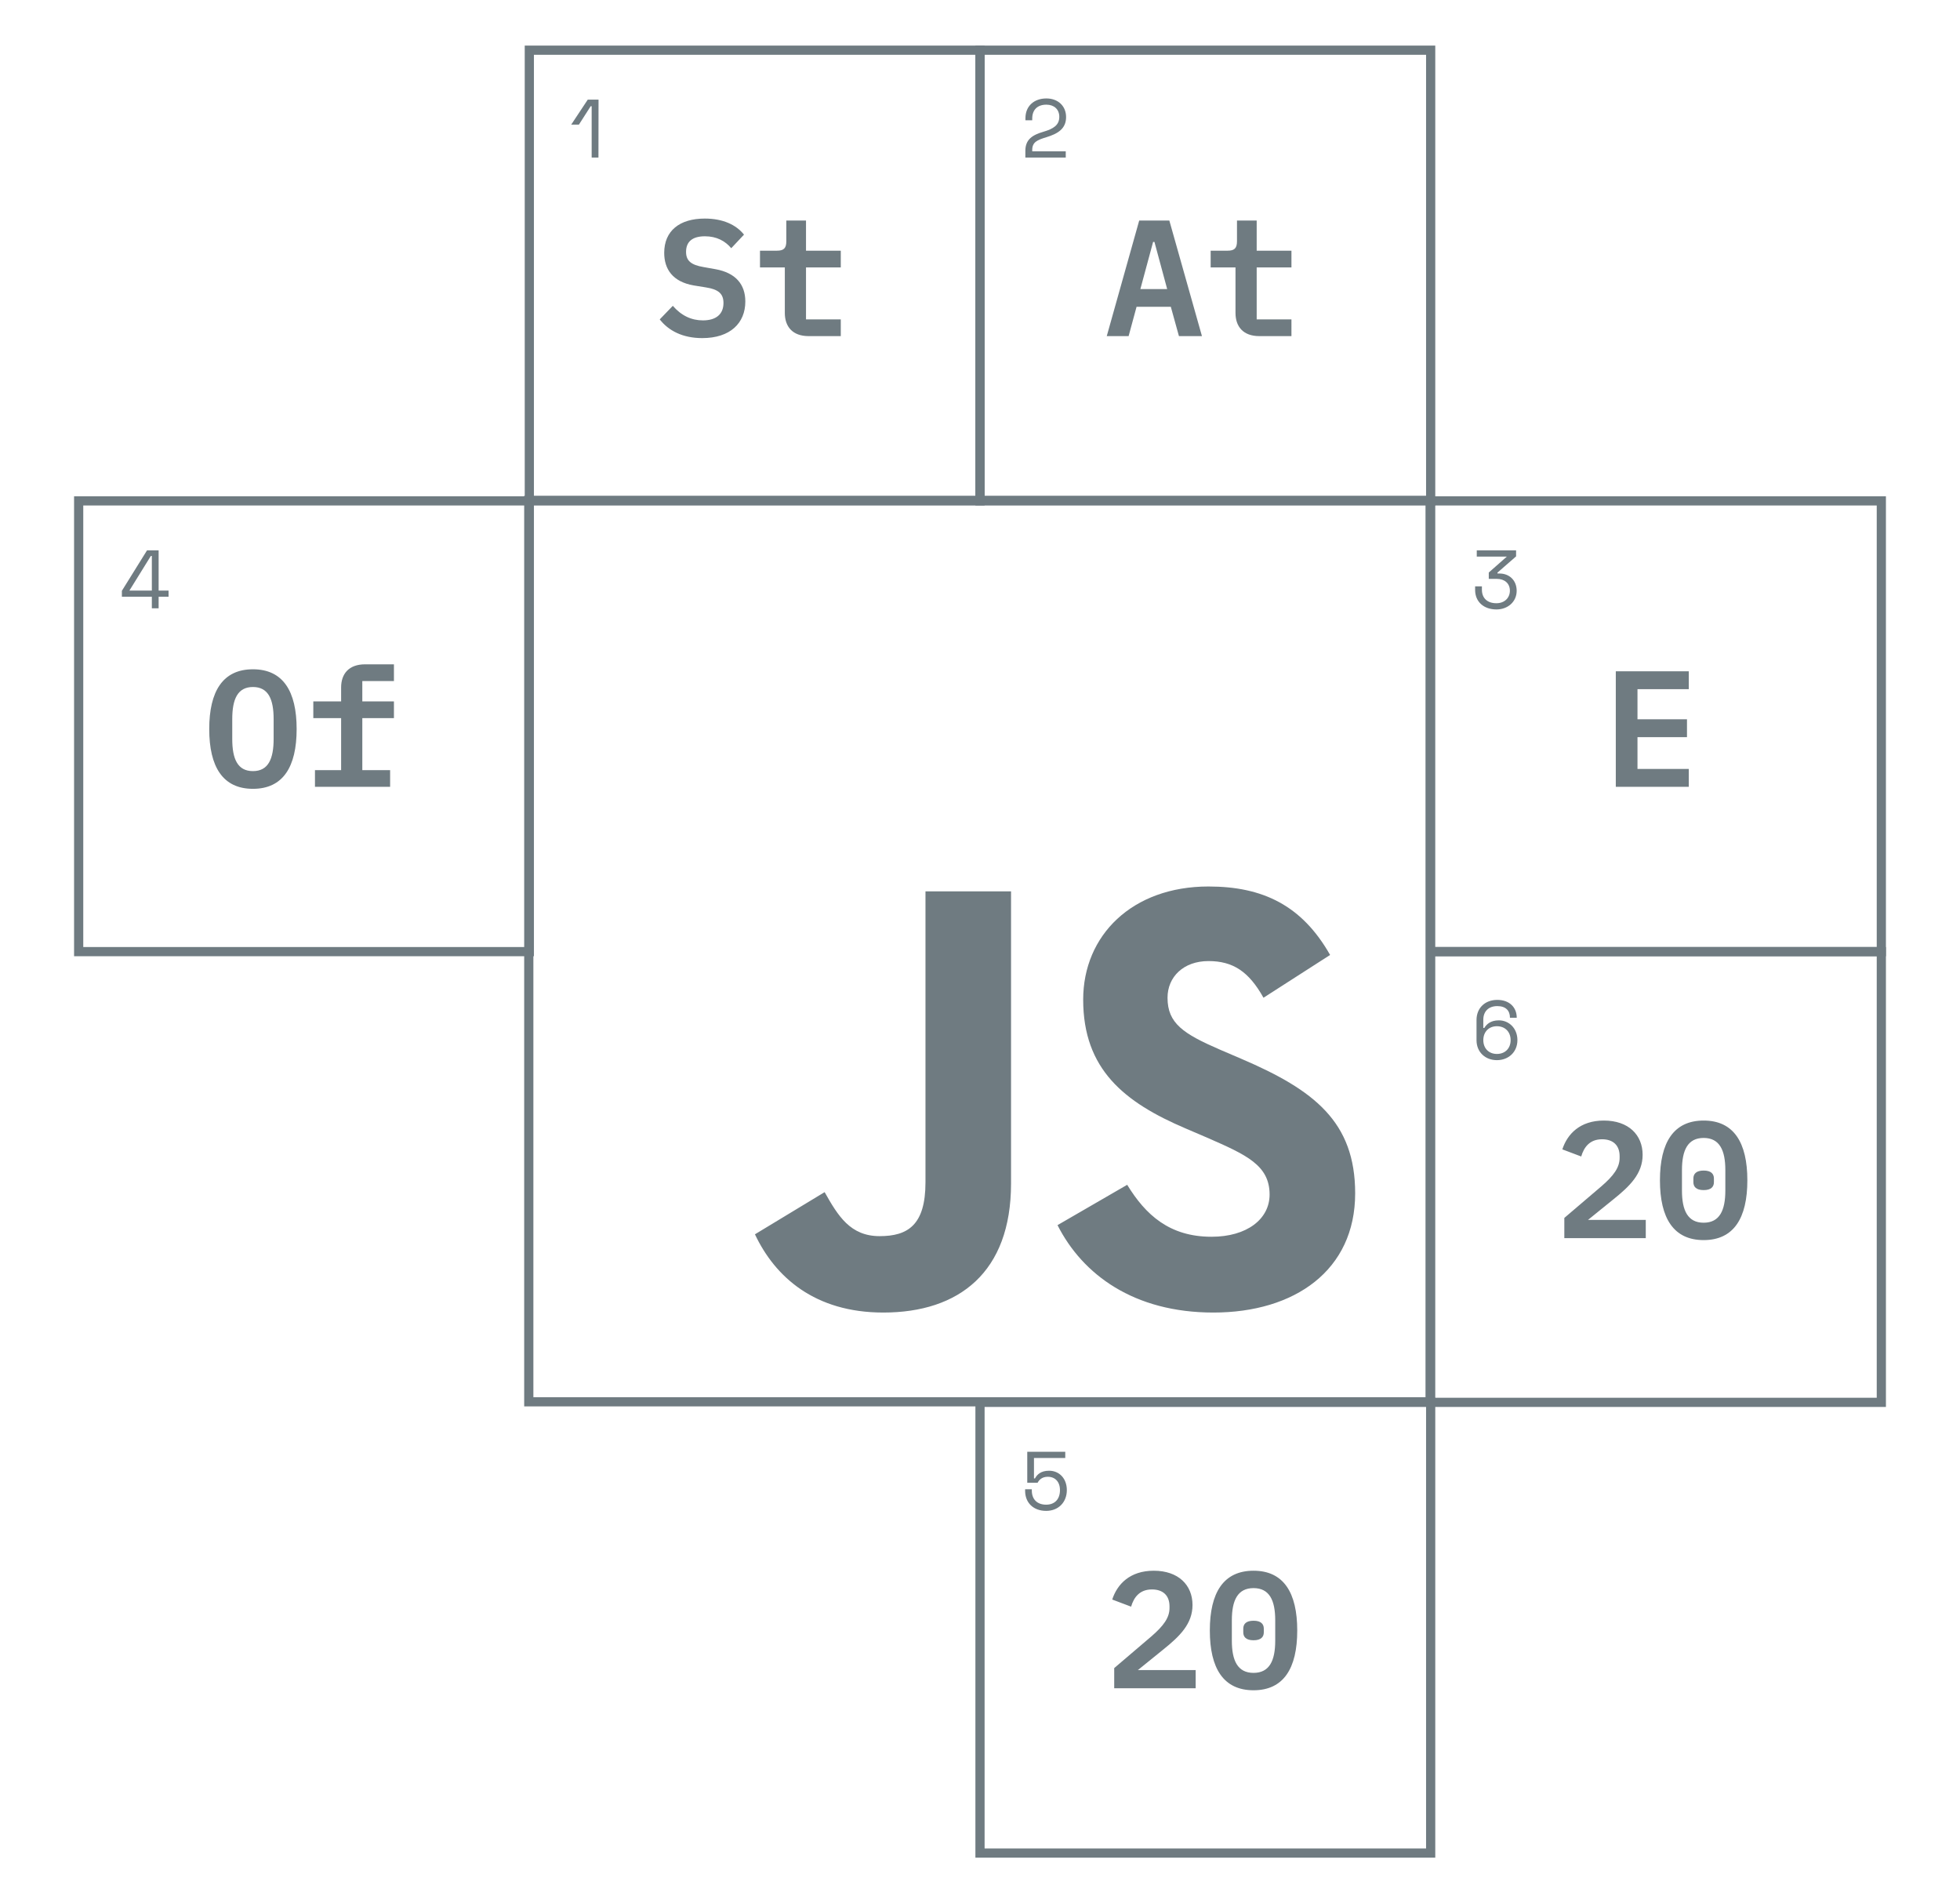 <svg xmlns="http://www.w3.org/2000/svg" fill="none" viewBox="0 0 344 334"><path stroke="#6f7b81" stroke-width="1.614" d="M172 246.096h79.097v79.097H172z"/><path fill="#6f7b81" d="M209.85 293.078h-10.14l4.416-3.574c2.935-2.353 5.172-4.533 5.172-7.845 0-3.487-2.469-6.015-6.799-6.015-4.213 0-6.421 2.383-7.293 5.056l3.313 1.25c.494-1.686 1.54-3.022 3.661-3.022 1.917 0 3.08 1.046 3.08 2.963v.291c0 1.714-1.046 3.138-3.197 4.998l-6.508 5.549v3.545h14.295v-3.196zm10.159 3.545c5.288 0 7.67-3.865 7.67-10.489 0-6.625-2.382-10.49-7.67-10.49-5.289 0-7.671 3.865-7.671 10.49 0 6.624 2.382 10.489 7.671 10.489zm0-3.051c-2.79 0-3.807-2.15-3.807-5.637v-3.603c0-3.487 1.017-5.637 3.807-5.637 2.789 0 3.806 2.15 3.806 5.637v3.603c0 3.487-1.017 5.637-3.806 5.637zm0-5.724c1.336 0 1.801-.61 1.801-1.395v-.639c0-.785-.465-1.395-1.801-1.395-1.337 0-1.802.61-1.802 1.395v.639c0 .785.465 1.395 1.802 1.395zm-39.714-33.078v5.433h1.816c.233-.436.712-1.046 1.787-1.046 1.279 0 2.136.872 2.136 2.339 0 1.569-.886 2.557-2.426 2.557-1.555 0-2.514-.915-2.514-2.484v-.218h-1.176v.261c0 2.15 1.496 3.53 3.69 3.53 2.193 0 3.632-1.554 3.632-3.646 0-2.063-1.351-3.4-3.109-3.4-1.438 0-2.107.654-2.485 1.351h-.174v-3.588h5.492v-1.089h-6.669z"/><path stroke="#6f7b81" stroke-width="1.614" d="M251.096 167h79.097v79.097h-79.097z"/><path fill="#6f7b81" d="M288.85 214.078h-10.14l4.416-3.574c2.935-2.353 5.172-4.533 5.172-7.845 0-3.487-2.469-6.015-6.799-6.015-4.213 0-6.421 2.383-7.293 5.056l3.313 1.25c.494-1.686 1.54-3.022 3.661-3.022 1.917 0 3.08 1.046 3.08 2.963v.291c0 1.714-1.046 3.138-3.197 4.998l-6.508 5.549v3.545h14.295v-3.196zm10.159 3.545c5.288 0 7.67-3.865 7.67-10.489 0-6.625-2.382-10.49-7.67-10.49-5.289 0-7.671 3.865-7.671 10.49 0 6.624 2.382 10.489 7.671 10.489zm0-3.051c-2.79 0-3.807-2.15-3.807-5.637v-3.603c0-3.487 1.017-5.637 3.807-5.637 2.789 0 3.806 2.15 3.806 5.637v3.603c0 3.487-1.017 5.637-3.806 5.637zm0-5.724c1.336 0 1.801-.61 1.801-1.395v-.639c0-.785-.465-1.395-1.801-1.395-1.337 0-1.802.61-1.802 1.395v.639c0 .785.465 1.395 1.802 1.395zm-32.687-26.318c0-2.092-1.497-3.472-3.255-3.472-1.481 0-2.193.726-2.557 1.337h-.174v-1.453c0-1.438.915-2.383 2.455-2.383 1.511 0 2.223.814 2.223 2.049h1.191c0-1.831-1.278-3.138-3.414-3.138-2.179 0-3.646 1.438-3.646 3.53v3.545c0 2.106 1.554 3.501 3.574 3.501 2.048 0 3.603-1.424 3.603-3.516zm-3.603-2.44c1.438 0 2.411.987 2.411 2.44 0 1.453-.973 2.426-2.411 2.426-1.409 0-2.383-.973-2.383-2.426 0-1.453.974-2.44 2.383-2.44z"/><path stroke="#6f7b81" stroke-width="1.614" d="M172 8.807h79.097v79.097H172z"/><path fill="#6f7b81" d="M210.955 58.985l-5.724-20.281h-5.289l-5.695 20.28h3.836l1.394-5.142h6.015l1.424 5.143h4.039zm-6.102-8.252h-4.707l2.237-8.281h.233l2.237 8.28zm21.809 8.252V56.05h-6.101v-9.123h6.101v-2.935h-6.101v-5.288h-3.458v3.632c0 1.25-.465 1.656-1.656 1.656h-2.964v2.935h4.359v7.99c0 2.383 1.336 4.068 4.184 4.068h5.636zm-46.686-38.25v.377h1.191v-.305c0-1.569.944-2.44 2.484-2.44 1.308 0 2.267.784 2.267 2.135 0 1.467-1.046 2.107-2.775 2.615-1.932.567-3.182 1.337-3.182 3.356v1.177h7.09v-1.09h-5.884v-.232c0-1.395.872-1.758 2.499-2.252 1.99-.61 3.443-1.482 3.443-3.53 0-1.962-1.438-3.27-3.458-3.27-2.15 0-3.675 1.323-3.675 3.459z"/><path stroke="#6f7b81" stroke-width="1.614" d="M251.096 87.903h79.097V167h-79.097z"/><path fill="#6f7b81" d="M296.402 138.081v-3.138h-9.007v-5.579h8.688v-3.138h-8.688v-5.288h9.007V117.8h-12.813v20.281h12.813zm-37.214-41.504v1.104h5.274l-3.167 2.789v1.119h1.453c1.235 0 2.252.726 2.252 2.063 0 1.264-.93 2.208-2.368 2.208-1.555 0-2.543-.857-2.543-2.383v-.581h-1.191v.625c0 2.107 1.54 3.429 3.748 3.429 1.976 0 3.545-1.337 3.545-3.269 0-1.874-1.322-3.037-3.007-3.037h-.364v-.159l3.269-2.848v-1.06h-6.901z"/><path stroke="#6f7b81" stroke-width="1.614" d="M92.903 8.807H172v79.097H92.903z"/><path fill="#6f7b81" d="M123.258 59.333c4.91 0 7.554-2.644 7.554-6.42 0-3.023-1.714-5.028-5.201-5.667l-2.121-.378c-2.237-.377-3.08-1.133-3.08-2.673 0-1.801 1.133-2.73 3.312-2.73 2.034 0 3.545.813 4.62 2.091l2.238-2.383c-1.395-1.743-3.719-2.818-6.887-2.818-4.416 0-7.118 2.15-7.118 6.015 0 2.818 1.453 5.085 5.201 5.724l2.15.348c2.208.349 3.051 1.133 3.051 2.732 0 1.946-1.279 3.05-3.603 3.05-2.005 0-3.777-.813-5.288-2.556l-2.296 2.382c1.54 1.976 4.01 3.283 7.468 3.283zm24.308-.348V56.05h-6.102v-9.123h6.102v-2.935h-6.102v-5.288h-3.457v3.632c0 1.25-.465 1.656-1.657 1.656h-2.963v2.935h4.358v7.99c0 2.383 1.337 4.068 4.184 4.068h5.637zM103.16 17.48l-2.905 4.388h1.351l2.063-3.226h.174v9.008h1.191l.015-10.17h-1.889z"/><path stroke="#6f7b81" stroke-width="1.614" d="M92.807 246V87.807H251V246H92.807z"/><path fill="#6f7b81" d="M132.501 216.607l12.23-7.401c2.359 4.183 4.506 7.723 9.654 7.723 4.934 0 8.046-1.931 8.046-9.439v-51.062h15.017v51.274c0 15.555-9.117 22.635-22.42 22.635-12.013 0-18.987-6.222-22.527-13.731m53.105-1.608l12.228-7.08c3.219 5.257 7.402 9.119 14.804 9.119 6.222 0 10.19-3.111 10.19-7.403 0-5.149-4.076-6.972-10.941-9.975l-3.754-1.61c-10.835-4.612-18.023-10.405-18.023-22.634 0-11.263 8.582-19.846 21.992-19.846 9.547 0 16.412 3.326 21.346 12.015l-11.693 7.509c-2.574-4.612-5.363-6.436-9.653-6.436-4.399 0-7.188 2.789-7.188 6.436 0 4.506 2.789 6.33 9.225 9.119l3.754 1.609c12.766 5.471 19.953 11.049 19.953 23.599 0 13.517-10.62 20.918-24.886 20.918-13.946 0-22.957-6.65-27.354-15.34z"/><path stroke="#6f7b81" stroke-width="1.614" d="M13.807 87.903h79.097V167H13.807z"/><path fill="#6f7b81" d="M44.394 138.43c5.288 0 7.67-3.865 7.67-10.489 0-6.625-2.382-10.489-7.67-10.489-5.289 0-7.671 3.864-7.671 10.489 0 6.624 2.382 10.489 7.67 10.489zm0-3.109c-2.703 0-3.632-2.15-3.632-5.637v-3.487c0-3.486.93-5.636 3.632-5.636s3.632 2.15 3.632 5.636v3.458c0 3.516-.93 5.666-3.632 5.666zm10.884 2.76H68.47v-2.934h-4.88v-9.124h5.549v-2.935h-5.55v-3.573h5.55v-2.935h-5.056c-2.876 0-4.213 1.685-4.213 4.068v2.44h-4.881v2.935h4.881v9.124h-4.59v2.934zM25.807 96.577l-4.416 7.104v1.046h5.259v2.019h1.191v-2.019h1.743v-1.09h-1.743v-7.06h-2.034zm.668.987h.175v6.073h-3.937l3.762-6.073z"/></svg>